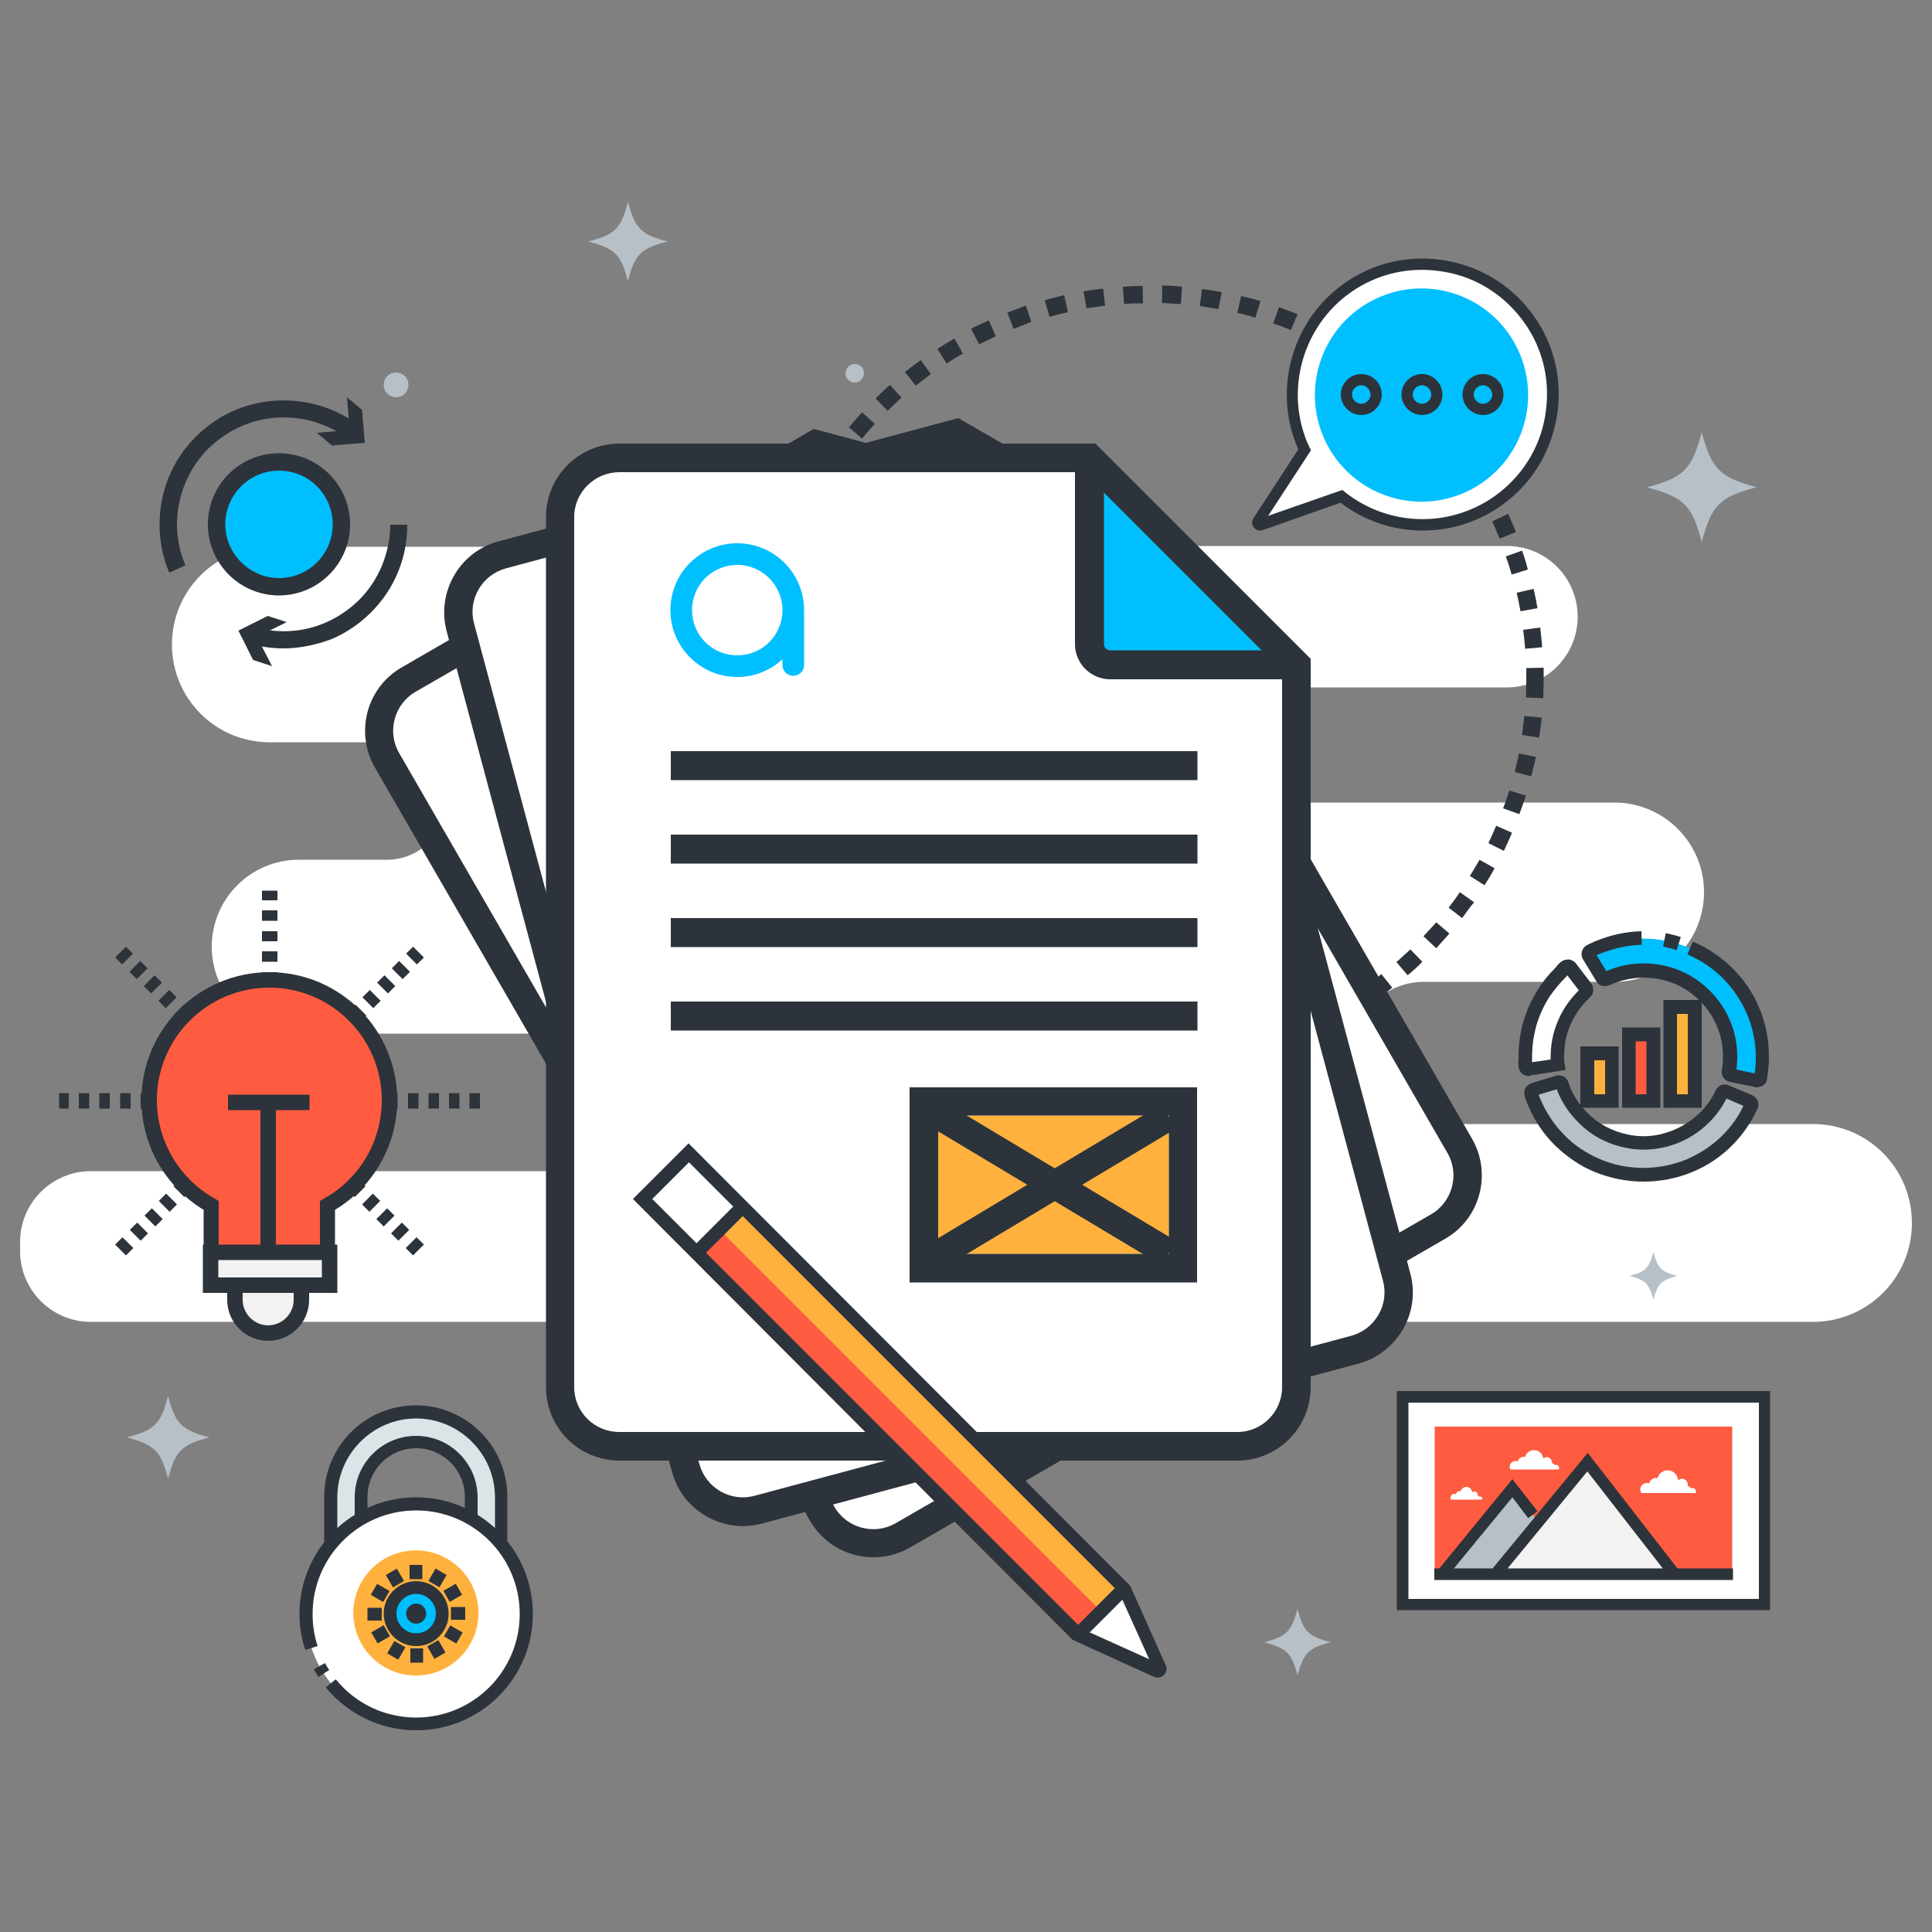<?xml version="1.0" encoding="utf-8"?>
<!-- Generator: Adobe Illustrator 22.1.0, SVG Export Plug-In . SVG Version: 6.00 Build 0)  -->
<svg version="1.1" id="apps_development" xmlns="http://www.w3.org/2000/svg" xmlns:xlink="http://www.w3.org/1999/xlink" x="0px"
	 y="0px" viewBox="0 0 500 500" style="enable-background:new 0 0 500 500;" xml:space="preserve">
<rect x="0" y="0" width="500" height="500" fill="#808080" stroke="none"/>
<style type="text/css">
	.st0{fill:#FFFFFF;}
	.st1{fill:#2D333A;}
	.st2{fill:#B7BFC7;}
	.st3{fill:#00BFFF;}
	.st4{fill:#FFB13E;}
	.st5{fill:#FF5B40;}
	.st6{fill:#DCE4E8;}
	.st7{fill:#F2F2F2;}
</style>
<g>
	<g>
		<path class="st0" d="M162.4,141.5H69.8c-14,0-25.3,11.3-25.3,25.3l0,0c0,14,11.3,25.3,25.3,25.3h30.4c8.4,0,15.2,6.8,15.2,15.2
			l0,0c0,8.4-6.8,15.2-15.2,15.2H77.3c-12.4,0-22.5,10.1-22.5,22.5v0c0,12.4,10.1,22.5,22.5,22.5h73.1c9.9,0,17.9,8,17.8,17.9l0,0
			c-0.1,9.8-8,17.7-17.8,17.7H23.5c-10.1,0-18.3,8.2-18.3,18.3v2.4c0,10.1,8.2,18.3,18.3,18.3h445.7c14.1,0,25.6-11.4,25.6-25.6v0
			c0-14.1-11.4-25.6-25.6-25.6H368.5c-10.1,0-18.4-8.2-18.4-18.4l0,0c0-10.1,8.2-18.4,18.4-18.4h49.3c12.8,0,23.2-10.4,23.2-23.2
			l0,0c0-12.8-10.4-23.2-23.2-23.2h-194c-8.2,0-14.9-6.7-14.9-14.9l0,0c0-8.2,6.7-14.9,14.9-14.9H390c10.1,0,18.3-8.2,18.3-18.3l0,0
			c0-10.1-8.2-18.3-18.3-18.3H162.4z"/>
	</g>
	<g>
		<path class="st1" d="M298.6,277.2l0-4.5c1.6,0,3.3-0.1,4.9-0.2l0.3,4.5C302,277.1,300.3,277.2,298.6,277.2z M293.5,277.1
			c-1.7-0.1-3.4-0.2-5.1-0.3l0.4-4.5c1.6,0.2,3.3,0.3,4.9,0.3L293.5,277.1z M308.8,276.6l-0.5-4.5c1.6-0.2,3.2-0.4,4.9-0.6l0.7,4.4
			C312.2,276.2,310.5,276.4,308.8,276.6z M283.3,276.1c-1.7-0.2-3.4-0.5-5.1-0.9l0.9-4.4c1.6,0.3,3.2,0.6,4.8,0.8L283.3,276.1z
			 M318.9,275l-0.9-4.4c1.6-0.3,3.2-0.7,4.8-1.1l1.1,4.3C322.3,274.2,320.6,274.6,318.9,275z M273.2,274.2c-1.6-0.4-3.3-0.9-4.9-1.4
			l1.3-4.3c1.6,0.5,3.2,0.9,4.7,1.3L273.2,274.2z M328.8,272.4l-1.4-4.3c1.6-0.5,3.1-1,4.6-1.6l1.6,4.2
			C332.1,271.3,330.5,271.9,328.8,272.4z M263.4,271.2c-1.6-0.6-3.2-1.2-4.8-1.9l1.7-4.1c1.5,0.6,3,1.2,4.6,1.8L263.4,271.2z
			 M338.4,268.8l-1.8-4.1c1.5-0.6,3-1.3,4.4-2.1l2,4C341.5,267.4,340,268.1,338.4,268.8z M253.9,267.2c-1.5-0.7-3.1-1.5-4.6-2.3
			l2.1-3.9c1.4,0.8,2.9,1.5,4.4,2.2L253.9,267.2z M347.6,264.2l-2.2-3.9c1.4-0.8,2.8-1.6,4.2-2.5l2.4,3.8
			C350.5,262.5,349.1,263.4,347.6,264.2z M244.9,262.3c-1.4-0.9-2.9-1.8-4.3-2.8l2.5-3.7c1.3,0.9,2.7,1.8,4.1,2.7L244.9,262.3z
			 M356.2,258.7l-2.6-3.7c1.3-0.9,2.7-1.9,3.9-2.9l2.8,3.5C359,256.7,357.6,257.8,356.2,258.7z M236.4,256.5c-1.3-1-2.7-2.1-4-3.2
			l2.9-3.4c1.3,1.1,2.5,2.1,3.8,3.1L236.4,256.5z M364.3,252.4l-2.9-3.4c1.2-1.1,2.4-2.2,3.6-3.3l3.1,3.2
			C366.9,250.2,365.6,251.3,364.3,252.4z M228.6,249.9c-1.2-1.1-2.5-2.4-3.7-3.6l3.2-3.1c1.1,1.2,2.3,2.3,3.5,3.4L228.6,249.9z
			 M371.7,245.4l-3.3-3.1c1.1-1.2,2.2-2.4,3.3-3.6l3.4,2.9C374,242.8,372.9,244.1,371.7,245.4z M221.4,242.6
			c-1.1-1.3-2.2-2.6-3.3-3.9l3.5-2.8c1,1.3,2.1,2.5,3.1,3.8L221.4,242.6z M378.4,237.6l-3.5-2.7c1-1.3,2-2.6,2.9-4l3.7,2.6
			C380.4,234.8,379.4,236.2,378.4,237.6z M215.1,234.5c-1-1.4-2-2.8-2.9-4.2l3.8-2.4c0.9,1.4,1.8,2.7,2.7,4.1L215.1,234.5z
			 M384.2,229.1l-3.8-2.4c0.9-1.4,1.7-2.8,2.5-4.2l3.9,2.2C386,226.2,385.1,227.7,384.2,229.1z M209.6,225.9c-0.8-1.5-1.7-3-2.4-4.5
			l4-2c0.7,1.4,1.5,2.9,2.3,4.3L209.6,225.9z M389.2,220.2l-4-2c0.7-1.5,1.4-3,2-4.5l4.1,1.8C390.7,217.1,389.9,218.6,389.2,220.2z
			 M204.9,216.8c-0.7-1.5-1.3-3.1-2-4.7l4.2-1.6c0.6,1.5,1.2,3,1.9,4.5L204.9,216.8z M393.2,210.7l-4.2-1.5c0.6-1.5,1.1-3.1,1.6-4.6
			l4.3,1.3C394.4,207.5,393.8,209.1,393.2,210.7z M201.3,207.2c-0.5-1.6-1-3.3-1.5-4.9l4.3-1.2c0.4,1.6,0.9,3.2,1.4,4.7L201.3,207.2
			z M396.3,200.9l-4.3-1.1c0.4-1.6,0.8-3.2,1.1-4.8l4.4,0.9C397.1,197.6,396.7,199.3,396.3,200.9z M198.6,197.3
			c-0.4-1.7-0.7-3.3-1-5l4.4-0.7c0.3,1.6,0.6,3.2,0.9,4.8L198.6,197.3z M398.3,190.9l-4.4-0.7c0.2-1.6,0.4-3.2,0.6-4.9l4.5,0.4
			C398.8,187.5,398.6,189.2,398.3,190.9z M196.9,187.2c-0.2-1.7-0.3-3.4-0.5-5.1l4.5-0.3c0.1,1.6,0.2,3.3,0.4,4.9L196.9,187.2z
			 M399.4,180.7l-4.5-0.2c0.1-1.6,0.1-3.3,0.1-4.9c0-0.9,0-1.8,0-2.7l4.5-0.1c0,1,0,1.9,0,2.9C399.5,177.3,399.4,179,399.4,180.7z
			 M196.2,177c0-0.5,0-1,0-1.4c0-1.2,0-2.5,0.1-3.7l4.5,0.2c0,1.2-0.1,2.4-0.1,3.5c0,0.5,0,0.9,0,1.4L196.2,177z M394.7,167.9
			c-0.1-1.6-0.3-3.2-0.5-4.9l4.4-0.6c0.2,1.7,0.4,3.4,0.5,5.1L394.7,167.9z M201.1,167.1l-4.5-0.4c0.1-1.7,0.3-3.4,0.6-5.1l4.4,0.6
			C201.4,163.9,201.2,165.5,201.1,167.1z M393.5,158.2c-0.3-1.6-0.6-3.2-1-4.8l4.4-1c0.4,1.7,0.7,3.3,1,5L393.5,158.2z M202.4,157.4
			l-4.4-0.8c0.3-1.7,0.7-3.4,1.1-5l4.4,1.1C203,154.2,202.7,155.8,202.4,157.4z M391.2,148.7c-0.4-1.5-0.9-3.1-1.5-4.7l4.2-1.5
			c0.6,1.6,1.1,3.3,1.5,4.9L391.2,148.7z M204.7,147.9l-4.3-1.3c0.5-1.6,1-3.3,1.6-4.9l4.2,1.5C205.7,144.8,205.2,146.3,204.7,147.9
			z M388.1,139.4c-0.6-1.5-1.3-3-1.9-4.5l4.1-1.9c0.7,1.5,1.4,3.1,2,4.7L388.1,139.4z M208,138.7l-4.1-1.7c0.6-1.6,1.3-3.2,2.1-4.7
			l4,1.9C209.3,135.6,208.6,137.1,208,138.7z M384,130.5c-0.8-1.4-1.6-2.9-2.4-4.3l3.9-2.3c0.9,1.5,1.7,3,2.5,4.5L384,130.5z
			 M212.2,129.8l-3.9-2.1c0.8-1.5,1.7-3,2.5-4.5l3.8,2.3C213.7,126.9,212.9,128.3,212.2,129.8z M379,122.1c-0.9-1.4-1.8-2.7-2.8-4
			l3.6-2.7c1,1.4,2,2.8,2.9,4.2L379,122.1z M217.2,121.4l-3.7-2.5c1-1.4,2-2.8,3-4.2l3.6,2.7C219.1,118.7,218.1,120,217.2,121.4z
			 M373.2,114.2c-1-1.3-2.1-2.5-3.2-3.7l3.3-3c1.1,1.3,2.3,2.6,3.3,3.9L373.2,114.2z M223.1,113.5l-3.4-2.9c1.1-1.3,2.2-2.6,3.4-3.9
			l3.3,3C225.2,111,224.1,112.3,223.1,113.5z M366.6,106.9c-1.1-1.1-2.3-2.3-3.5-3.4l3-3.3c1.3,1.1,2.5,2.3,3.7,3.5L366.6,106.9z
			 M229.7,106.3l-3.1-3.2c1.2-1.2,2.5-2.4,3.7-3.5l3,3.3C232.1,104,230.9,105.2,229.7,106.3z M359.4,100.3c-1.3-1-2.6-2-3.9-3
			l2.7-3.6c1.4,1,2.7,2.1,4,3.1L359.4,100.3z M237,99.8l-2.8-3.5c1.3-1.1,2.7-2.1,4.1-3.1l2.6,3.6C239.6,97.8,238.3,98.8,237,99.8z
			 M351.5,94.5c-1.4-0.9-2.8-1.8-4.2-2.6l2.3-3.9c1.5,0.9,2.9,1.8,4.3,2.7L351.5,94.5z M245,94.1l-2.4-3.8c1.4-0.9,2.9-1.8,4.4-2.7
			l2.2,3.9C247.7,92.3,246.3,93.2,245,94.1z M343,89.5c-1.4-0.8-2.9-1.5-4.4-2.2l1.9-4.1c1.5,0.7,3.1,1.5,4.6,2.3L343,89.5z
			 M253.4,89.1l-2.1-4c1.5-0.8,3.1-1.5,4.6-2.2l1.8,4.1C256.4,87.7,254.9,88.4,253.4,89.1z M334.1,85.4c-1.5-0.6-3.1-1.2-4.6-1.7
			l1.5-4.2c1.6,0.6,3.2,1.2,4.8,1.8L334.1,85.4z M262.3,85.1l-1.6-4.2c1.6-0.6,3.2-1.2,4.8-1.8l1.4,4.2
			C265.4,83.9,263.9,84.5,262.3,85.1z M324.9,82.2c-1.6-0.5-3.2-0.9-4.7-1.2l1-4.4c1.7,0.4,3.3,0.8,5,1.3L324.9,82.2z M271.6,82
			l-1.2-4.3c1.6-0.5,3.3-0.9,5-1.3l1,4.4C274.8,81.1,273.2,81.6,271.6,82z M315.3,80c-1.6-0.3-3.2-0.5-4.8-0.8l0.6-4.4
			c1.7,0.2,3.4,0.5,5.1,0.8L315.3,80z M281.2,79.8l-0.8-4.4c1.7-0.3,3.4-0.5,5.1-0.7l0.5,4.4C284.4,79.3,282.8,79.6,281.2,79.8z
			 M305.6,78.7c-1.6-0.1-3.3-0.2-4.9-0.3l0.1-4.5c1.7,0,3.4,0.1,5.1,0.3L305.6,78.7z M290.9,78.7l-0.3-4.5c1.7-0.1,3.4-0.2,5.1-0.2
			l0.1,4.5C294.2,78.5,292.5,78.5,290.9,78.7z"/>
	</g>
	<g id="XMLID_472_">
		<path class="st2" d="M223.6,96.6c0,1.3-1.1,2.4-2.4,2.4c-1.3,0-2.4-1.1-2.4-2.4c0-1.3,1.1-2.4,2.4-2.4
			C222.6,94.2,223.6,95.3,223.6,96.6z"/>
	</g>
	<g id="XMLID_471_">
		<path class="st2" d="M105.7,99.6c0,1.8-1.4,3.2-3.2,3.2s-3.2-1.4-3.2-3.2c0-1.8,1.4-3.2,3.2-3.2S105.7,97.8,105.7,99.6z"/>
	</g>
	<g id="XMLID_469_">
		<path class="st2" d="M172.8,62.5c-7,1.8-8.5,3.3-10.3,10.3c-1.8-7-3.3-8.5-10.3-10.3c7-1.8,8.5-3.3,10.3-10.3
			C164.4,59.2,165.9,60.7,172.8,62.5z"/>
	</g>
	<g id="XMLID_468_">
		<path class="st2" d="M344.4,425c-5.8,1.5-7,2.8-8.6,8.6c-1.5-5.8-2.8-7-8.6-8.6c5.8-1.5,7-2.8,8.6-8.6
			C337.3,422.2,338.6,423.5,344.4,425z"/>
	</g>
	<g id="XMLID_466_">
		<path class="st2" d="M454.6,126.1c-9.6,2.5-11.6,4.6-14.2,14.2c-2.5-9.6-4.6-11.6-14.2-14.2c9.6-2.5,11.6-4.6,14.2-14.2
			C443,121.5,445.1,123.5,454.6,126.1z"/>
	</g>
	<g id="XMLID_459_">
		<path class="st2" d="M54.2,372c-7.3,1.9-8.8,3.5-10.7,10.7c-1.9-7.3-3.5-8.8-10.7-10.7c7.3-1.9,8.8-3.5,10.7-10.7
			C45.4,368.5,47,370.1,54.2,372z"/>
	</g>
	<g id="XMLID_458_">
		<path class="st2" d="M434.1,330.2c-4.2,1.1-5.1,2-6.2,6.2c-1.1-4.2-2-5.1-6.2-6.2c4.2-1.1,5.1-2,6.2-6.2
			C429,328.2,429.9,329.1,434.1,330.2z"/>
	</g>
	<g id="XMLID_438_">
		<g id="XMLID_440_">
			<path class="st0" d="M388.9,128.7c14.7-11.4,17.4-32.6,6-47.4c-11.4-14.7-32.6-17.4-47.4-6c-12.7,9.9-16.4,27-9.8,41l-12,18.5
				c-0.3,0.5,0.2,1.1,0.7,0.9l20.8-7.3C359.1,138,376.3,138.5,388.9,128.7z"/>
		</g>
		<g id="XMLID_439_">
			<path class="st1" d="M368.2,137.3c-7.5,0-15-2.4-21.3-7.2l-20.1,7.1c-0.8,0.3-1.8,0-2.3-0.7c-0.6-0.7-0.6-1.7-0.1-2.4l11.6-17.8
				c-6.5-14.6-2.1-32.2,10.6-42c7.4-5.8,16.7-8.3,26-7.1c9.3,1.2,17.7,5.9,23.4,13.3c5.8,7.4,8.3,16.7,7.1,26
				c-1.2,9.3-5.9,17.7-13.3,23.4C383.4,134.9,375.8,137.3,368.2,137.3z M347.4,126.8l0.6,0.5c11.7,9.3,28.1,9.4,39.9,0.3l0,0
				c6.8-5.3,11.2-12.9,12.2-21.5c1.1-8.6-1.2-17-6.5-23.8c-5.3-6.8-12.9-11.2-21.5-12.2c-8.5-1.1-17,1.2-23.8,6.5
				c-11.8,9.2-15.8,25.7-9.4,39.2l0.4,0.7l-11.1,17L347.4,126.8z"/>
		</g>
		<g>
			
				<ellipse transform="matrix(0.925 -0.379 0.379 0.925 -11.211 147.273)" class="st3" cx="368" cy="102.1" rx="27.6" ry="27.6"/>
		</g>
		<g>
			<path class="st1" d="M368,107.4c-2.9,0-5.3-2.4-5.3-5.3c0-2.9,2.4-5.3,5.3-5.3c2.9,0,5.3,2.4,5.3,5.3
				C373.3,105,371,107.4,368,107.4z M368,99.7c-1.3,0-2.4,1.1-2.4,2.4c0,1.3,1.1,2.4,2.4,2.4c1.3,0,2.4-1.1,2.4-2.4
				C370.4,100.8,369.3,99.7,368,99.7z"/>
		</g>
		<g>
			<path class="st1" d="M383.8,107.4c-2.9,0-5.3-2.4-5.3-5.3c0-2.9,2.4-5.3,5.3-5.3c2.9,0,5.3,2.4,5.3,5.3
				C389.1,105,386.7,107.4,383.8,107.4z M383.8,99.7c-1.3,0-2.4,1.1-2.4,2.4c0,1.3,1.1,2.4,2.4,2.4c1.3,0,2.4-1.1,2.4-2.4
				C386.1,100.8,385.1,99.7,383.8,99.7z"/>
		</g>
		<g>
			<path class="st1" d="M352.3,107.4c-2.9,0-5.3-2.4-5.3-5.3c0-2.9,2.4-5.3,5.3-5.3c2.9,0,5.3,2.4,5.3,5.3
				C357.6,105,355.2,107.4,352.3,107.4z M352.3,99.7c-1.3,0-2.4,1.1-2.4,2.4c0,1.3,1.1,2.4,2.4,2.4c1.3,0,2.4-1.1,2.4-2.4
				C354.6,100.8,353.6,99.7,352.3,99.7z"/>
		</g>
	</g>
	<g>
		<g id="XMLID_322_">
			<g>
				<path class="st1" d="M73.3,167.8c-2.8,0-5.6-0.4-8.3-1.1l1.2-4.3c5.9,1.6,12.3,1.2,17.9-1.2c3.3-1.4,6.2-3.4,8.8-5.9
					c2.5-2.5,4.5-5.5,5.9-8.8c1.4-3.4,2.2-7,2.2-10.7h4.4c0,4.3-0.8,8.5-2.5,12.5c-1.6,3.8-3.9,7.2-6.9,10.2
					c-2.9,2.9-6.4,5.3-10.2,6.9C81.8,166.9,77.6,167.8,73.3,167.8z"/>
			</g>
			<g>
				<g>
					<polygon class="st1" points="74.2,161 66.5,164.8 70.4,172.4 65.5,170.8 61.7,163.2 69.3,159.4 					"/>
				</g>
			</g>
		</g>
		<g id="XMLID_321_">
			<g>
				<path class="st1" d="M43.8,148.2c-1.7-4-2.5-8.2-2.5-12.5c0-4.3,0.8-8.5,2.5-12.5c1.6-3.8,3.9-7.2,6.9-10.2
					c2.9-2.9,6.4-5.3,10.2-6.9c7.9-3.3,17.1-3.3,25,0c2.5,1,4.8,2.4,6.9,4l-2.7,3.5c-1.8-1.4-3.8-2.5-5.9-3.4
					c-6.8-2.9-14.7-2.9-21.5,0c-3.3,1.4-6.2,3.4-8.8,5.9c-2.5,2.5-4.5,5.5-5.9,8.8c-1.4,3.4-2.2,7-2.2,10.7s0.7,7.3,2.2,10.7
					L43.8,148.2z"/>
			</g>
			<g>
				<g>
					<polygon class="st1" points="82,112 90.5,111.3 89.8,102.8 93.7,106.1 94.4,114.6 85.9,115.3 					"/>
				</g>
			</g>
		</g>
		<g id="XMLID_320_">
			<path class="st3" d="M88.4,135.7c0,8.9-7.2,16.2-16.2,16.2s-16.2-7.2-16.2-16.2s7.2-16.2,16.2-16.2S88.4,126.8,88.4,135.7z"/>
		</g>
		<g id="XMLID_319_">
			<path class="st1" d="M72.2,154.1c-10.1,0-18.4-8.2-18.4-18.4s8.2-18.4,18.4-18.4c10.1,0,18.4,8.2,18.4,18.4
				S82.3,154.1,72.2,154.1z M72.2,121.8c-7.7,0-13.9,6.3-13.9,13.9s6.3,13.9,13.9,13.9c7.7,0,13.9-6.2,13.9-13.9
				S79.9,121.8,72.2,121.8z"/>
		</g>
	</g>
	<g>
		<g id="XMLID_842_">
			<g id="XMLID_843_">
				<g id="XMLID_850_">
					<path class="st0" d="M211.1,115l73.2,19.6l93.5,161.9c4.2,7.3,1.7,16.7-5.6,20.9l-138.5,79.9c-7.3,4.2-16.7,1.7-20.9-5.6
						l-112.6-195c-4.2-7.3-1.7-16.7,5.6-20.9L211.1,115z"/>
				</g>
				<g id="XMLID_849_">
					<polygon class="st3" points="237.9,161.3 211.1,115 284.3,134.6 					"/>
				</g>
				<g id="XMLID_848_">
					<path class="st1" d="M286.2,137.8l-41.7,24.1c-4.3,2.5-9.9,1-12.4-3.3l-24.1-41.7l6.5-3.8l24.1,41.7c0.4,0.8,1.4,1,2.2,0.6
						l41.7-24.1L286.2,137.8z"/>
				</g>
				<g id="XMLID_847_">
					
						<rect x="147.9" y="200.4" transform="matrix(0.866 -0.5 0.5 0.866 -73.114 135.383)" class="st1" width="136.3" height="7.5"/>
				</g>
				<g id="XMLID_846_">
					
						<rect x="163.1" y="226.7" transform="matrix(0.866 -0.5 0.5 0.866 -84.234 146.503)" class="st1" width="136.3" height="7.5"/>
				</g>
				<g id="XMLID_845_">
					<rect x="178.3" y="253" transform="matrix(0.866 -0.5 0.5 0.866 -95.354 157.624)" class="st1" width="136.3" height="7.5"/>
				</g>
				<g id="XMLID_844_">
					
						<rect x="193.5" y="279.3" transform="matrix(0.866 -0.5 0.5 0.866 -106.475 168.744)" class="st1" width="136.3" height="7.5"/>
				</g>
			</g>
		</g>
		<g id="XMLID_841_">
			<g>
				<path class="st1" d="M374,320.6l-138.5,79.9c-9.1,5.2-20.7,2.1-25.9-7L97,198.6c-5.2-9.1-2.1-20.7,7-25.9L210.6,111l76.1,20.4
					l94.2,163.2C386.2,303.7,383.1,315.4,374,320.6z M107.6,179c-5.6,3.2-7.5,10.4-4.3,15.9l112.6,195c3.2,5.6,10.4,7.5,15.9,4.3
					l138.5-79.9c5.6-3.2,7.5-10.4,4.3-15.9l-92.7-160.6l-70.2-18.8L107.6,179z"/>
			</g>
		</g>
	</g>
	<g>
		<g id="XMLID_805_">
			<g id="XMLID_807_">
				<g id="XMLID_840_">
					<path class="st0" d="M247.5,112.1l65.6,37.9l48.4,180.6c2.2,8.2-2.7,16.6-10.8,18.8l-154.4,41.4c-8.2,2.2-16.6-2.7-18.8-10.8
						l-58.3-217.5c-2.2-8.2,2.7-16.6,10.8-18.8L247.5,112.1z"/>
				</g>
				<g id="XMLID_839_">
					<polygon class="st3" points="261.3,163.8 247.5,112.1 313,149.9 					"/>
				</g>
				<g id="XMLID_838_">
					<path class="st1" d="M314,153.6L267.5,166c-4.8,1.3-9.8-1.6-11.1-6.4L243.8,113l7.2-1.9l12.5,46.6c0.2,0.9,1.1,1.4,2,1.1
						l46.6-12.5L314,153.6z"/>
				</g>
				<g id="XMLID_837_">
					
						<rect x="161" y="195.7" transform="matrix(0.966 -0.259 0.259 0.966 -43.819 66.108)" class="st1" width="136.3" height="7.5"/>
				</g>
				<g id="XMLID_836_">
					
						<rect x="168.9" y="225.1" transform="matrix(0.966 -0.259 0.259 0.966 -51.147 69.143)" class="st1" width="136.3" height="7.5"/>
				</g>
				<g id="XMLID_835_">
					
						<rect x="176.8" y="254.4" transform="matrix(0.966 -0.259 0.259 0.966 -58.474 72.178)" class="st1" width="136.3" height="7.5"/>
				</g>
				<g id="XMLID_834_">
					
						<rect x="184.6" y="283.8" transform="matrix(0.966 -0.259 0.259 0.966 -65.802 75.213)" class="st1" width="136.3" height="7.5"/>
				</g>
			</g>
		</g>
		<g id="XMLID_804_">
			<g>
				<path class="st1" d="M351.6,352.9l-154.4,41.4c-10.1,2.7-20.6-3.3-23.3-13.4l-58.3-217.5c-2.7-10.1,3.3-20.6,13.4-23.3l119-31.9
					l68.2,39.4L365,329.6C367.7,339.7,361.7,350.1,351.6,352.9z M130.9,147.1c-6.2,1.7-9.9,8.1-8.2,14.3l58.3,217.5
					c1.7,6.2,8.1,9.9,14.3,8.2l154.4-41.4c6.2-1.7,9.9-8.1,8.2-14.3l-48-179.1l-63-36.4L130.9,147.1z"/>
			</g>
		</g>
	</g>
	<g id="XMLID_780_">
		<g id="XMLID_806_">
			<g id="XMLID_833_">
				<path class="st0" d="M282,118.5l53.6,53.6v187c0,8.5-6.9,15.3-15.3,15.3H160.3c-8.5,0-15.3-6.9-15.3-15.3V133.8
					c0-8.5,6.9-15.3,15.3-15.3H282z"/>
			</g>
			<g id="XMLID_832_">
				<polygon class="st3" points="282,172.1 282,118.5 335.5,172.1 				"/>
			</g>
			<g id="XMLID_831_">
				<path class="st1" d="M335.5,175.8h-48.2c-5,0-9.1-4.1-9.1-9.1v-48.2h7.5v48.2c0,0.9,0.7,1.6,1.6,1.6h48.2V175.8z"/>
			</g>
			<g id="XMLID_830_">
				<rect x="173.6" y="194.4" class="st1" width="136.3" height="7.5"/>
			</g>
			<g id="XMLID_829_">
				<rect x="173.6" y="216" class="st1" width="136.3" height="7.5"/>
			</g>
			<g id="XMLID_828_">
				<rect x="173.6" y="237.6" class="st1" width="136.3" height="7.5"/>
			</g>
			<g id="XMLID_815_">
				<rect x="173.6" y="259.2" class="st1" width="136.3" height="7.5"/>
			</g>
		</g>
	</g>
	<g id="XMLID_781_">
		<g>
			<path class="st1" d="M320.2,378H160.3c-10.5,0-19-8.5-19-19V133.8c0-10.5,8.5-19,19-19h123.2l55.7,55.7V359
				C339.2,369.5,330.7,378,320.2,378z M160.3,122.2c-6.4,0-11.7,5.2-11.7,11.6V359c0,6.4,5.2,11.6,11.7,11.6h159.9
				c6.4,0,11.6-5.2,11.6-11.6V173.6l-51.4-51.4H160.3z"/>
		</g>
	</g>
	<rect x="242.8" y="288.7" class="st4" width="59.7" height="35.8"/>
	<g>
		<path class="st3" d="M208.1,157.9c0-9.5-7.7-17.3-17.3-17.3c-9.5,0-17.3,7.7-17.3,17.3c0,9.5,7.7,17.3,17.3,17.3
			c4.5,0,8.6-1.7,11.7-4.6v1.5c0,1.5,1.2,2.8,2.8,2.8c1.5,0,2.8-1.2,2.8-2.8L208.1,157.9L208.1,157.9z M202.5,157.9L202.5,157.9
			c0,6.5-5.2,11.7-11.7,11.7c-6.5,0-11.7-5.2-11.7-11.7c0-6.5,5.2-11.7,11.7-11.7C197.3,146.2,202.5,151.5,202.5,157.9L202.5,157.9z
			"/>
	</g>
	<g>
		<g id="XMLID_168_">
			<g id="XMLID_169_">
				<path class="st0" d="M394.8,276.8c-0.2-1.3-0.2-1.8-0.2-2.6c0-0.2,0-0.5,0-0.8c0-4.1,0.8-8.1,2.4-11.9c1.5-3.7,3.8-6.9,6.6-9.7
					c0.2-0.2,0.4-0.4,0.5-0.5c0.5-0.5,0.8-0.9,1.7-1.5l5,6.6c-0.4,0.3-0.4,0.3-0.7,0.6c-0.2,0.2-0.4,0.4-0.6,0.7
					c-2.1,2.1-3.7,4.4-4.8,7.1c-1.2,2.8-1.8,5.7-1.8,8.7c0,0.4,0,0.8,0,1c0,0.5,0,0.5,0.1,1.1L394.8,276.8z"/>
			</g>
		</g>
		<g id="XMLID_165_">
			<g id="XMLID_166_">
				<path class="st2" d="M425.3,304.1c-4.1,0-8.1-0.8-11.9-2.4c-3.7-1.5-6.9-3.8-9.7-6.6c-2.8-2.8-5-6.1-6.6-9.7
					c-0.4-1-0.8-2.1-1.1-3.2l7.9-2.4c0.2,0.8,0.5,1.6,0.8,2.3c1.1,2.7,2.7,5,4.8,7.1c2.1,2.1,4.4,3.7,7.1,4.8
					c5.5,2.3,11.9,2.3,17.4,0c2.7-1.1,5-2.7,7.1-4.8c2.1-2.1,3.7-4.4,4.8-7.1l7.6,3.2c-1.5,3.6-3.7,6.9-6.6,9.7
					c-2.8,2.8-6.1,5-9.7,6.6C433.4,303.3,429.4,304.1,425.3,304.1z"/>
			</g>
		</g>
		<g id="XMLID_157_">
			<g id="XMLID_164_">
				<path class="st3" d="M455.3,279.8l-8.1-1.7c0.3-1.5,0.5-3.1,0.5-4.6c0-3-0.6-5.9-1.8-8.7c-1.1-2.7-2.7-5-4.8-7.1
					c-2.1-2.1-4.4-3.7-7.1-4.8c-5.5-2.3-11.9-2.3-17.4,0c-0.4,0.2-0.6,0.3-0.9,0.4c-0.4,0.1-0.4,0.2-0.9,0.4l-4.3-7.1
					c0.9-0.6,1.4-0.8,2.1-1c0.2-0.1,0.4-0.1,0.7-0.3c7.6-3.2,16.3-3.2,23.8,0c3.6,1.5,6.9,3.7,9.7,6.6c2.8,2.8,5,6.1,6.6,9.7
					c1.6,3.8,2.4,7.8,2.4,11.9C455.9,275.6,455.7,277.7,455.3,279.8z"/>
			</g>
		</g>
		<g id="XMLID_136_">
			<g id="XMLID_141_">
				<path class="st1" d="M395.7,278.5c-0.6,0-1.2-0.2-1.7-0.6c-0.6-0.5-1-1.2-1-1.9c-0.1-0.7-0.1-1.2,0-1.8l0-0.8
					c0-6.3,1.7-12.2,5.2-17.6c1.1-1.8,2.6-3.6,4.4-5.4l0.3-0.4c0.4-0.4,0.6-0.7,1-1c0.6-0.5,1.3-0.7,2.1-0.7
					c0.8,0.1,1.4,0.5,1.9,1.1l3.9,5.1c0.8,1.1,0.7,2.7-0.3,3.6l-0.7,0.7c-1.9,1.9-3.4,4.1-4.4,6.5c-1.1,2.5-1.6,5.2-1.6,8
					c0,0.4,0,0.8,0,1c0,0.4,0,0.4,0.1,0.8l0.3,1.8l-9,1.4C395.9,278.4,395.8,278.5,395.7,278.5z M405.6,252.4c0,0-0.1,0.1-0.1,0.2
					l-0.4,0.4c-1.7,1.7-2.9,3.3-4,4.8c-3.1,4.8-4.6,10.1-4.6,15.7c0,0.4,0,0.6,0,0.9c0,0.2,0,0.3,0,0.5l4.8-0.7c0-0.2,0-0.4,0-0.6
					c0-3.3,0.6-6.4,1.9-9.4c1.2-2.9,3-5.5,5.2-7.7l0.2-0.2L405.6,252.4z"/>
			</g>
		</g>
		<g id="XMLID_134_">
			<g id="XMLID_135_">
				<path class="st1" d="M425.3,305.8c-4.4,0-8.6-0.9-12.6-2.5c-3.9-1.6-7.3-4-10.3-6.9c-3-3-5.3-6.4-6.9-10.3
					c-0.4-0.8-0.7-1.7-0.9-2.5c-0.2-0.7-0.2-1.4,0.2-2c0.3-0.6,0.9-1.1,1.6-1.3l6.3-1.9c1.3-0.4,2.8,0.3,3.2,1.7
					c0.2,0.5,0.3,1,0.5,1.4c1,2.4,2.5,4.6,4.4,6.5c2.9,2.9,6.3,4.7,10.4,5.6c2.7,0.6,5.6,0.6,8.3,0c4-0.9,7.5-2.8,10.4-5.6
					c1.7-1.7,3.1-3.6,4.1-5.8c0.6-1.3,2.1-1.9,3.4-1.3l6,2.5c0.7,0.3,1.2,0.8,1.5,1.5c0.3,0.7,0.2,1.4-0.1,2.1
					c-1.6,3.5-3.8,6.7-6.5,9.4c-3,3-6.4,5.3-10.3,6.9C433.9,305,429.7,305.8,425.3,305.8z M398.2,283.3c0.2,0.5,0.3,0.9,0.5,1.3
					c1.5,3.4,3.5,6.5,6.2,9.2c2.6,2.7,5.7,4.7,9.2,6.2c7.1,3,15.3,3,22.5,0c3.4-1.5,6.5-3.5,9.2-6.2c2.2-2.2,4.1-4.8,5.4-7.6
					l-4.4-1.9c-1.1,2.2-2.6,4.3-4.4,6.1c-3.3,3.3-7.4,5.6-12.1,6.6c-3.2,0.7-6.6,0.7-9.8,0c-4.7-1-8.8-3.2-12.1-6.6
					c-2.2-2.2-4-4.8-5.2-7.7c-0.1-0.3-0.2-0.6-0.3-0.8L398.2,283.3z"/>
			</g>
		</g>
		<g id="XMLID_131_">
			<g id="XMLID_133_">
				<path class="st1" d="M454.6,281.4c-0.2,0-0.4,0-0.5-0.1l-6.4-1.3c-1.4-0.3-2.3-1.6-2.1-3c0.2-1.1,0.3-2.3,0.3-3.5
					c0-2.8-0.5-5.5-1.6-8c-1-2.4-2.5-4.6-4.4-6.5c-1.9-1.9-4.1-3.4-6.5-4.4c-5.1-2.1-10.9-2.1-16,0l-1,0.4c-1.2,0.5-2.7,0.1-3.3-1.1
					l-3.4-5.6c-0.4-0.6-0.5-1.4-0.3-2.1c0.2-0.7,0.7-1.3,1.3-1.6c0.5-0.3,1-0.5,1.5-0.7l0.4-0.2c4-1.7,8.1-2.6,12.2-2.7l0.1,3.5
					c-3.6,0.1-7.3,0.9-11,2.4l-0.5,0.2c-0.1,0-0.2,0.1-0.2,0.1l2.5,4.1l0.3-0.1c6-2.5,12.8-2.5,18.8,0c2.9,1.2,5.5,3,7.7,5.2
					c2.2,2.2,4,4.8,5.2,7.7c1.3,3,1.9,6.1,1.9,9.4c0,1.1-0.1,2.2-0.2,3.3l4.7,1c0.2-1.4,0.3-2.8,0.3-4.2c0-3.9-0.8-7.7-2.3-11.2
					c-1.5-3.4-3.5-6.5-6.2-9.2c-2.6-2.6-5.7-4.7-9.2-6.2l1.4-3.3c3.9,1.6,7.3,4,10.3,6.9c3,3,5.3,6.4,6.9,10.3
					c1.7,4,2.5,8.2,2.5,12.6c0,1.9-0.2,3.9-0.5,5.8c-0.1,0.7-0.5,1.3-1.1,1.7C455.6,281.2,455.1,281.4,454.6,281.4z"/>
			</g>
			<g id="XMLID_132_">
				<path class="st1" d="M433.9,245.9c-1.1-0.4-2.3-0.7-3.5-0.9l0.7-3.5c1.3,0.3,2.7,0.6,3.9,1L433.9,245.9z"/>
			</g>
		</g>
		<g id="XMLID_130_">
			<rect x="410.8" y="272.6" class="st4" width="6.3" height="12.4"/>
		</g>
		<g id="XMLID_129_">
			<rect x="421.5" y="267.7" class="st5" width="6.3" height="17.2"/>
		</g>
		<g id="XMLID_128_">
			<rect x="432.3" y="260.6" class="st4" width="6.3" height="24.4"/>
		</g>
		<g id="XMLID_122_">
			<path class="st1" d="M418.9,286.7h-9.9v-15.9h9.9V286.7z M412.6,283.2h2.8v-8.8h-2.8V283.2z"/>
		</g>
		<g id="XMLID_120_">
			<path class="st1" d="M429.7,286.7h-9.9v-20.8h9.9V286.7z M423.3,283.2h2.8v-13.7h-2.8V283.2z"/>
		</g>
		<g id="XMLID_119_">
			<path class="st1" d="M440.4,286.7h-9.9v-27.9h9.9V286.7z M434,283.2h2.8v-20.8H434V283.2z"/>
		</g>
	</g>
	<g id="XMLID_347_">
		<path id="XMLID_346_" class="st0" d="M279.1,423.1L166.3,310.3l12-12L291,411.1l9.2,20.6c0.2,0.4-0.2,0.8-0.6,0.6L279.1,423.1z"/>
		
			<rect id="XMLID_345_" x="148.9" y="352.2" transform="matrix(0.707 0.707 -0.707 0.707 322.036 -56.05)" class="st5" width="159.5" height="16.9"/>
		
			<rect id="XMLID_344_" x="151.9" y="353.5" transform="matrix(0.707 0.707 -0.707 0.707 320.796 -59.046)" class="st4" width="159.5" height="8.5"/>
		
			<rect id="XMLID_343_" x="169.4" y="302.4" transform="matrix(0.707 0.707 -0.707 0.707 272.635 -35.587)" class="st0" width="19.8" height="17.9"/>
		<g id="XMLID_342_">
			<path class="st1" d="M163.8,310.3l14.4-14.4l114.3,114.5l9.2,20.6c0.4,0.9,0.2,1.8-0.5,2.5c-0.7,0.7-1.6,0.8-2.5,0.5l-21.1-9.6
				L163.8,310.3z M178.3,300.8l-9.5,9.5l111.3,111.3l17.3,7.8l-7.8-17.3L178.3,300.8z"/>
		</g>
		<g id="XMLID_341_">
			
				<rect x="177.4" y="316.7" transform="matrix(0.707 -0.707 0.707 0.707 -170.68 224.872)" class="st1" width="17.4" height="3.5"/>
		</g>
		<g id="XMLID_340_">
			
				<rect x="277.6" y="415.3" transform="matrix(0.707 -0.707 0.707 0.707 -211.432 323.723)" class="st1" width="14.8" height="3.5"/>
		</g>
	</g>
	<g>
		<path class="st1" d="M309.8,331.9h-74.4v-50.5h74.4V331.9z M242.8,324.5h59.7v-35.8h-59.7V324.5z"/>
	</g>
	<g>
		
			<rect x="268.9" y="271.8" transform="matrix(0.514 -0.858 0.858 0.514 -130.547 382.652)" class="st1" width="7.3" height="69.6"/>
	</g>
	<g>
		
			<rect x="237.8" y="302.9" transform="matrix(0.858 -0.514 0.514 0.858 -118.896 183.955)" class="st1" width="69.6" height="7.3"/>
	</g>
	<g>
		<g id="XMLID_745_">
			<g id="XMLID_746_">
				<path class="st6" d="M85.6,403.1h7.8v-15.7c0-7.9,6.4-14.3,14.3-14.3c7.9,0,14.3,6.4,14.3,14.3v15.7h7.8v-15.7
					c0-12.2-9.9-22.1-22.1-22.1c-12.2,0-22.1,9.9-22.1,22.1V403.1z"/>
			</g>
		</g>
		<g id="XMLID_743_">
			<g id="XMLID_744_">
				<path class="st1" d="M131.4,404.8h-11.1v-17.4c0-7-5.7-12.6-12.6-12.6c-7,0-12.6,5.7-12.6,12.6v17.4H83.9v-17.4
					c0-13.1,10.6-23.7,23.7-23.7c13.1,0,23.7,10.6,23.7,23.7V404.8z M123.6,401.5h4.5v-14c0-11.2-9.2-20.4-20.4-20.4
					s-20.4,9.2-20.4,20.4v14h4.5v-14c0-8.8,7.1-15.9,15.9-15.9c8.8,0,15.9,7.2,15.9,15.9V401.5z"/>
			</g>
		</g>
		<g id="XMLID_742_">
			<circle class="st0" cx="107.7" cy="417.6" r="28.5"/>
		</g>
		<g id="XMLID_741_">
			
				<ellipse transform="matrix(0.973 -0.229 0.229 0.973 -92.786 35.773)" class="st4" cx="107.7" cy="417.6" rx="16.2" ry="16.2"/>
		</g>
		<g id="XMLID_738_">
			<path class="st3" d="M101,417.6c0,3.7,3,6.7,6.7,6.7c3.7,0,6.7-3,6.7-6.7c0-3.7-3-6.7-6.7-6.7C104,410.9,101,413.9,101,417.6z"/>
		</g>
		<g id="XMLID_737_">
			<circle class="st1" cx="107.7" cy="417.6" r="2.6"/>
		</g>
		<g id="XMLID_725_">
			<path class="st1" d="M107.7,426c-4.6,0-8.4-3.8-8.4-8.4s3.8-8.4,8.4-8.4c4.6,0,8.4,3.8,8.4,8.4S112.4,426,107.7,426z
				 M107.7,412.5c-2.8,0-5.1,2.3-5.1,5.1c0,2.8,2.3,5.1,5.1,5.1c2.8,0,5.1-2.3,5.1-5.1C112.8,414.8,110.5,412.5,107.7,412.5z"/>
		</g>
		<g id="XMLID_723_">
			<path class="st1" d="M107.7,447.8c-9.1,0-17.6-4.1-23.4-11.1l2.6-2.1c5.1,6.3,12.7,9.9,20.8,9.9c14.8,0,26.8-12,26.8-26.8
				c0-14.8-12-26.8-26.8-26.8s-26.8,12-26.8,26.8c0,2.8,0.4,5.6,1.3,8.3l-3.2,1c-1-3-1.5-6.1-1.5-9.3c0-16.6,13.5-30.2,30.2-30.2
				c16.6,0,30.2,13.5,30.2,30.2C137.9,434.3,124.4,447.8,107.7,447.8z"/>
		</g>
		<g id="XMLID_722_">
			<path class="st1" d="M82.4,434c-0.4-0.7-0.8-1.3-1.2-2l2.9-1.6c0.3,0.6,0.7,1.2,1.1,1.8L82.4,434z"/>
		</g>
		<g id="XMLID_721_">
			<rect x="106" y="405" class="st1" width="3.3" height="3.7"/>
		</g>
		<g id="XMLID_720_">
			
				<rect x="100.6" y="406.5" transform="matrix(0.866 -0.5 0.5 0.866 -190.521 105.882)" class="st1" width="3.3" height="3.7"/>
		</g>
		<g id="XMLID_719_">
			
				<rect x="96.7" y="410.5" transform="matrix(0.5 -0.866 0.866 0.5 -307.882 291.248)" class="st1" width="3.3" height="3.7"/>
		</g>
		<g id="XMLID_718_">
			<rect x="95.1" y="416.1" class="st1" width="3.7" height="3.3"/>
		</g>
		<g id="XMLID_717_">
			
				<rect x="96.6" y="421.4" transform="matrix(0.866 -0.5 0.5 0.866 -198.278 105.826)" class="st1" width="3.7" height="3.3"/>
		</g>
		<g id="XMLID_716_">
			
				<rect x="100.6" y="425.3" transform="matrix(0.501 -0.866 0.866 0.501 -318.505 301.919)" class="st1" width="3.7" height="3.3"/>
		</g>
		<g id="XMLID_715_">
			<rect x="106.2" y="426.6" class="st1" width="3.3" height="3.7"/>
		</g>
		<g id="XMLID_470_">
			
				<rect x="111.5" y="425.1" transform="matrix(0.866 -0.499 0.499 0.866 -198.102 113.607)" class="st1" width="3.3" height="3.7"/>
		</g>
		<g id="XMLID_462_">
			
				<rect x="115.4" y="421.1" transform="matrix(0.501 -0.866 0.866 0.501 -307.607 312.468)" class="st1" width="3.3" height="3.7"/>
		</g>
		<g id="XMLID_162_">
			<rect x="116.7" y="415.9" class="st1" width="3.7" height="3.3"/>
		</g>
		<g id="XMLID_160_">
			
				<rect x="115.2" y="410.5" transform="matrix(0.867 -0.499 0.499 0.867 -189.977 113.292)" class="st1" width="3.7" height="3.3"/>
		</g>
		<g id="XMLID_159_">
			
				<rect x="111.2" y="406.6" transform="matrix(0.501 -0.866 0.866 0.501 -296.956 301.743)" class="st1" width="3.7" height="3.3"/>
		</g>
	</g>
	<g>
		<rect id="XMLID_112_" x="363" y="361.6" class="st0" width="93.6" height="53.7"/>
		<g id="XMLID_83_">
			<path class="st1" d="M458.1,416.7h-96.6v-56.7h96.6V416.7z M364.5,413.8h90.7V363h-90.7V413.8z"/>
		</g>
		<rect id="XMLID_193_" x="371.3" y="369.2" class="st5" width="77" height="38.9"/>
		<polygon id="XMLID_110_" class="st2" points="408.6,407.3 391.4,385.2 373.2,407.3 		"/>
		<g id="XMLID_109_">
			<polygon class="st1" points="374.3,408.3 372.1,406.4 391.4,382.8 397.9,391.1 395.5,392.9 391.4,387.5 			"/>
		</g>
		<polygon id="XMLID_108_" class="st7" points="433,406.9 410.9,378.4 387.5,406.9 		"/>
		<g id="XMLID_800_">
			<rect x="371.2" y="405.9" class="st1" width="77.3" height="3"/>
		</g>
		<path id="XMLID_106_" class="st0" d="M438.9,386c0-0.5-0.4-0.9-0.9-0.9c-0.1,0-0.3,0-0.4,0.1c-0.2-0.4-0.5-0.6-0.9-0.7
			c0-0.1,0.1-0.2,0.1-0.3c0-0.8-0.7-1.5-1.5-1.5c-0.4,0-0.7,0.2-1,0.4c-0.1-1.4-1.3-2.6-2.7-2.6c-1.3,0-2.3,0.9-2.6,2
			c-0.1,0-0.2,0-0.4,0c-0.9,0-1.6,0.6-1.8,1.4c-0.2-0.1-0.4-0.1-0.6-0.1c-1,0-1.7,0.8-1.7,1.7c0,0.3,0.1,0.6,0.3,0.9h14.2
			C438.8,386.3,438.9,386.2,438.9,386z"/>
		<path id="XMLID_195_" class="st0" d="M383.6,387.8c0-0.3-0.2-0.5-0.5-0.5c-0.1,0-0.1,0-0.2,0.1c-0.1-0.2-0.3-0.3-0.5-0.4
			c0-0.1,0-0.1,0-0.2c0-0.5-0.4-0.8-0.8-0.8c-0.2,0-0.4,0.1-0.6,0.2c-0.1-0.8-0.7-1.4-1.5-1.4c-0.7,0-1.3,0.5-1.5,1.1
			c-0.1,0-0.1,0-0.2,0c-0.5,0-0.9,0.3-1,0.8c-0.1,0-0.2-0.1-0.4-0.1c-0.5,0-1,0.4-1,1c0,0.2,0.1,0.3,0.1,0.5h8
			C383.6,388,383.6,387.9,383.6,387.8z"/>
		<path id="XMLID_105_" class="st0" d="M403.5,379.9c0-0.4-0.3-0.8-0.8-0.8c-0.1,0-0.2,0-0.3,0.1c-0.1-0.3-0.4-0.5-0.8-0.6
			c0-0.1,0-0.2,0-0.2c0-0.7-0.6-1.3-1.3-1.3c-0.3,0-0.6,0.1-0.9,0.4c-0.1-1.2-1.1-2.2-2.4-2.2c-1.1,0-2,0.7-2.3,1.7
			c-0.1,0-0.2,0-0.3,0c-0.8,0-1.4,0.5-1.6,1.2c-0.2-0.1-0.4-0.1-0.6-0.1c-0.8,0-1.5,0.7-1.5,1.5c0,0.3,0.1,0.5,0.2,0.7h12.3
			C403.5,380.2,403.5,380.1,403.5,379.9z"/>
		<g id="XMLID_196_">
			<polygon class="st1" points="388.6,407.8 386.3,405.9 410.9,376 434.2,406 431.8,407.8 410.8,380.8 			"/>
		</g>
	</g>
	<g id="XMLID_208_">
		<g id="XMLID_116_">
			<path class="st1" d="M32.6,324.9l-2.8-2.8l1.9-1.9l2.8,2.8L32.6,324.9z M36.4,321.1l-2.8-2.8l1.9-1.9l2.8,2.8L36.4,321.1z
				 M40.2,317.4l-2.8-2.8l1.9-1.9l2.8,2.8L40.2,317.4z M43.9,313.6l-2.8-2.8l1.9-1.9l2.8,2.8L43.9,313.6z M47.7,309.8l-2.8-2.8
				l1.9-1.9l2.8,2.8L47.7,309.8z M51.5,306.1l-2.8-2.8l1.9-1.9l2.8,2.8L51.5,306.1z M55.2,302.3l-2.8-2.8l1.9-1.9l2.8,2.8
				L55.2,302.3z M59,298.5l-2.8-2.8l1.9-1.9l2.8,2.8L59,298.5z M62.8,294.8l-2.8-2.8l1.9-1.9l2.8,2.8L62.8,294.8z M66.5,291
				l-2.8-2.8l1.9-1.9l2.8,2.8L66.5,291z M70.3,287.2l-2.8-2.8l1.9-1.9l2.8,2.8L70.3,287.2z M74,283.5l-2.8-2.8l1.9-1.9l2.8,2.8
				L74,283.5z M77.8,279.7l-2.8-2.8l1.9-1.9l2.8,2.8L77.8,279.7z M81.6,276l-2.8-2.8l1.9-1.9l2.8,2.8L81.6,276z M85.3,272.2
				l-2.8-2.8l1.9-1.9l2.8,2.8L85.3,272.2z M89.1,268.4l-2.8-2.8l1.9-1.9l2.8,2.8L89.1,268.4z M92.9,264.7l-2.8-2.8l1.9-1.9l2.8,2.8
				L92.9,264.7z M96.6,260.9l-2.8-2.8l1.9-1.9l2.8,2.8L96.6,260.9z M100.4,257.1l-2.8-2.8l1.9-1.9l2.8,2.8L100.4,257.1z
				 M104.2,253.4l-2.8-2.8l1.9-1.9l2.8,2.8L104.2,253.4z M107.9,249.6l-2.8-2.8l1.8-1.8l2.8,2.8L107.9,249.6z"/>
		</g>
		<g id="XMLID_115_">
			<path class="st1" d="M71.8,339.4h-4v-2.7h4V339.4z M71.8,334.1h-4v-2.7h4V334.1z M71.8,328.8h-4v-2.7h4V328.8z M71.8,323.5h-4
				v-2.7h4V323.5z M71.8,318.1h-4v-2.7h4V318.1z M71.8,312.8h-4v-2.7h4V312.8z M71.8,307.5h-4v-2.7h4V307.5z M71.8,302.2h-4v-2.7h4
				V302.2z M71.8,296.8h-4v-2.7h4V296.8z M71.8,291.5h-4v-2.7h4V291.5z M71.8,286.2h-4v-2.7h4V286.2z M71.8,280.9h-4v-2.7h4V280.9z
				 M71.8,275.6h-4v-2.7h4V275.6z M71.8,270.2h-4v-2.7h4V270.2z M71.8,264.9h-4v-2.7h4V264.9z M71.8,259.6h-4v-2.7h4V259.6z
				 M71.8,254.3h-4v-2.7h4V254.3z M71.8,248.9h-4v-2.7h4V248.9z M71.8,243.6h-4V241h4V243.6z M71.8,238.3h-4v-2.7h4V238.3z
				 M71.8,233h-4v-2.5h4V233z"/>
		</g>
		<g id="XMLID_113_">
			<path class="st1" d="M106.9,324.9L105,323l2.8-2.8l1.9,1.9L106.9,324.9z M103.1,321.1l-1.9-1.9l2.8-2.8l1.9,1.9L103.1,321.1z
				 M99.3,317.4l-1.9-1.9l2.8-2.8l1.9,1.9L99.3,317.4z M95.6,313.6l-1.9-1.9l2.8-2.8l1.9,1.9L95.6,313.6z M91.8,309.8l-1.9-1.9
				l2.8-2.8l1.9,1.9L91.8,309.8z M88.1,306.1l-1.9-1.9l2.8-2.8l1.9,1.9L88.1,306.1z M84.3,302.3l-1.9-1.9l2.8-2.8l1.9,1.9
				L84.3,302.3z M80.5,298.5l-1.9-1.9l2.8-2.8l1.9,1.9L80.5,298.5z M76.8,294.8l-1.9-1.9l2.8-2.8l1.9,1.9L76.8,294.8z M73,291
				l-1.9-1.9l2.8-2.8l1.9,1.9L73,291z M69.2,287.2l-1.9-1.9l2.8-2.8l1.9,1.9L69.2,287.2z M65.5,283.5l-1.9-1.9l2.8-2.8l1.9,1.9
				L65.5,283.5z M61.7,279.7l-1.9-1.9l2.8-2.8l1.9,1.9L61.7,279.7z M57.9,276l-1.9-1.9l2.8-2.8l1.9,1.9L57.9,276z M54.2,272.2
				l-1.9-1.9l2.8-2.8l1.9,1.9L54.2,272.2z M50.4,268.4l-1.9-1.9l2.8-2.8l1.9,1.9L50.4,268.4z M46.7,264.7l-1.9-1.9l2.8-2.8l1.9,1.9
				L46.7,264.7z M42.9,260.9L41,259l2.8-2.8l1.9,1.9L42.9,260.9z M39.1,257.1l-1.9-1.9l2.8-2.8l1.9,1.9L39.1,257.1z M35.4,253.4
				l-1.9-1.9l2.8-2.8l1.9,1.9L35.4,253.4z M31.6,249.6l-1.8-1.8l2.8-2.8l1.8,1.8L31.6,249.6z"/>
		</g>
		<g id="XMLID_104_">
			<path class="st1" d="M124.2,286.9h-2.7v-4h2.7V286.9z M118.9,286.9h-2.7v-4h2.7V286.9z M113.6,286.9h-2.7v-4h2.7V286.9z
				 M108.3,286.9h-2.7v-4h2.7V286.9z M102.9,286.9h-2.7v-4h2.7V286.9z M97.6,286.9H95v-4h2.7V286.9z M92.3,286.9h-2.7v-4h2.7V286.9z
				 M87,286.9h-2.7v-4H87V286.9z M81.7,286.9H79v-4h2.7V286.9z M76.3,286.9h-2.7v-4h2.7V286.9z M71,286.9h-2.7v-4H71V286.9z
				 M65.7,286.9H63v-4h2.7V286.9z M60.4,286.9h-2.7v-4h2.7V286.9z M55,286.9h-2.7v-4H55V286.9z M49.7,286.9h-2.7v-4h2.7V286.9z
				 M44.4,286.9h-2.7v-4h2.7V286.9z M39.1,286.9h-2.7v-4h2.7V286.9z M33.8,286.9h-2.7v-4h2.7V286.9z M28.4,286.9h-2.7v-4h2.7V286.9z
				 M23.1,286.9h-2.7v-4h2.7V286.9z M17.8,286.9h-2.5v-4h2.5V286.9z"/>
		</g>
		<path id="XMLID_230_" class="st7" d="M78,321v15.4c0,4.7-3.9,8.6-8.6,8.6l0,0c-4.7,0-8.6-3.9-8.6-8.6V321H78z"/>
		<g id="XMLID_229_">
			<path class="st1" d="M69.4,347c-5.8,0-10.6-4.7-10.6-10.6V319H80v17.4C80,342.3,75.2,347,69.4,347z M62.8,323v13.4
				c0,3.6,3,6.6,6.6,6.6s6.6-3,6.6-6.6V323H62.8z"/>
		</g>
		<path id="XMLID_227_" class="st5" d="M100.9,284.7c0,17.2-13.9,31.1-31.1,31.1c-17.2,0-31.1-13.9-31.1-31.1
			c0-17.2,13.9-31.1,31.1-31.1C86.9,253.6,100.9,267.5,100.9,284.7z"/>
		<rect id="XMLID_226_" x="54.7" y="291.6" class="st5" width="30.1" height="34.2"/>
		<g>
			<path class="st1" d="M86.8,327.8H52.7v-14.7c-9.9-6-16.1-16.7-16.1-28.4c0-18.3,14.9-33.1,33.1-33.1c18.3,0,33.1,14.9,33.1,33.1
				c0,11.6-6.1,22.4-16.1,28.4V327.8z M56.7,323.8h26.1v-13l1-0.6c9.3-5.1,15-14.9,15-25.5c0-16.1-13.1-29.1-29.1-29.1
				c-16.1,0-29.1,13.1-29.1,29.1c0,10.6,5.8,20.4,15,25.5l1,0.6V323.8z"/>
		</g>
		<rect id="XMLID_225_" x="54.5" y="324.2" class="st7" width="30.8" height="8.5"/>
		<g id="XMLID_224_">
			<path class="st1" d="M87.3,334.6H52.5v-12.5h34.8V334.6z M56.5,330.6h26.8v-4.5H56.5V330.6z"/>
		</g>
		<g id="XMLID_103_">
			<rect x="67.4" y="284.7" class="st1" width="4" height="39.4"/>
		</g>
		<g id="XMLID_84_">
			<rect x="59" y="283.3" class="st1" width="21.1" height="4"/>
		</g>
	</g>
</g>
</svg>
